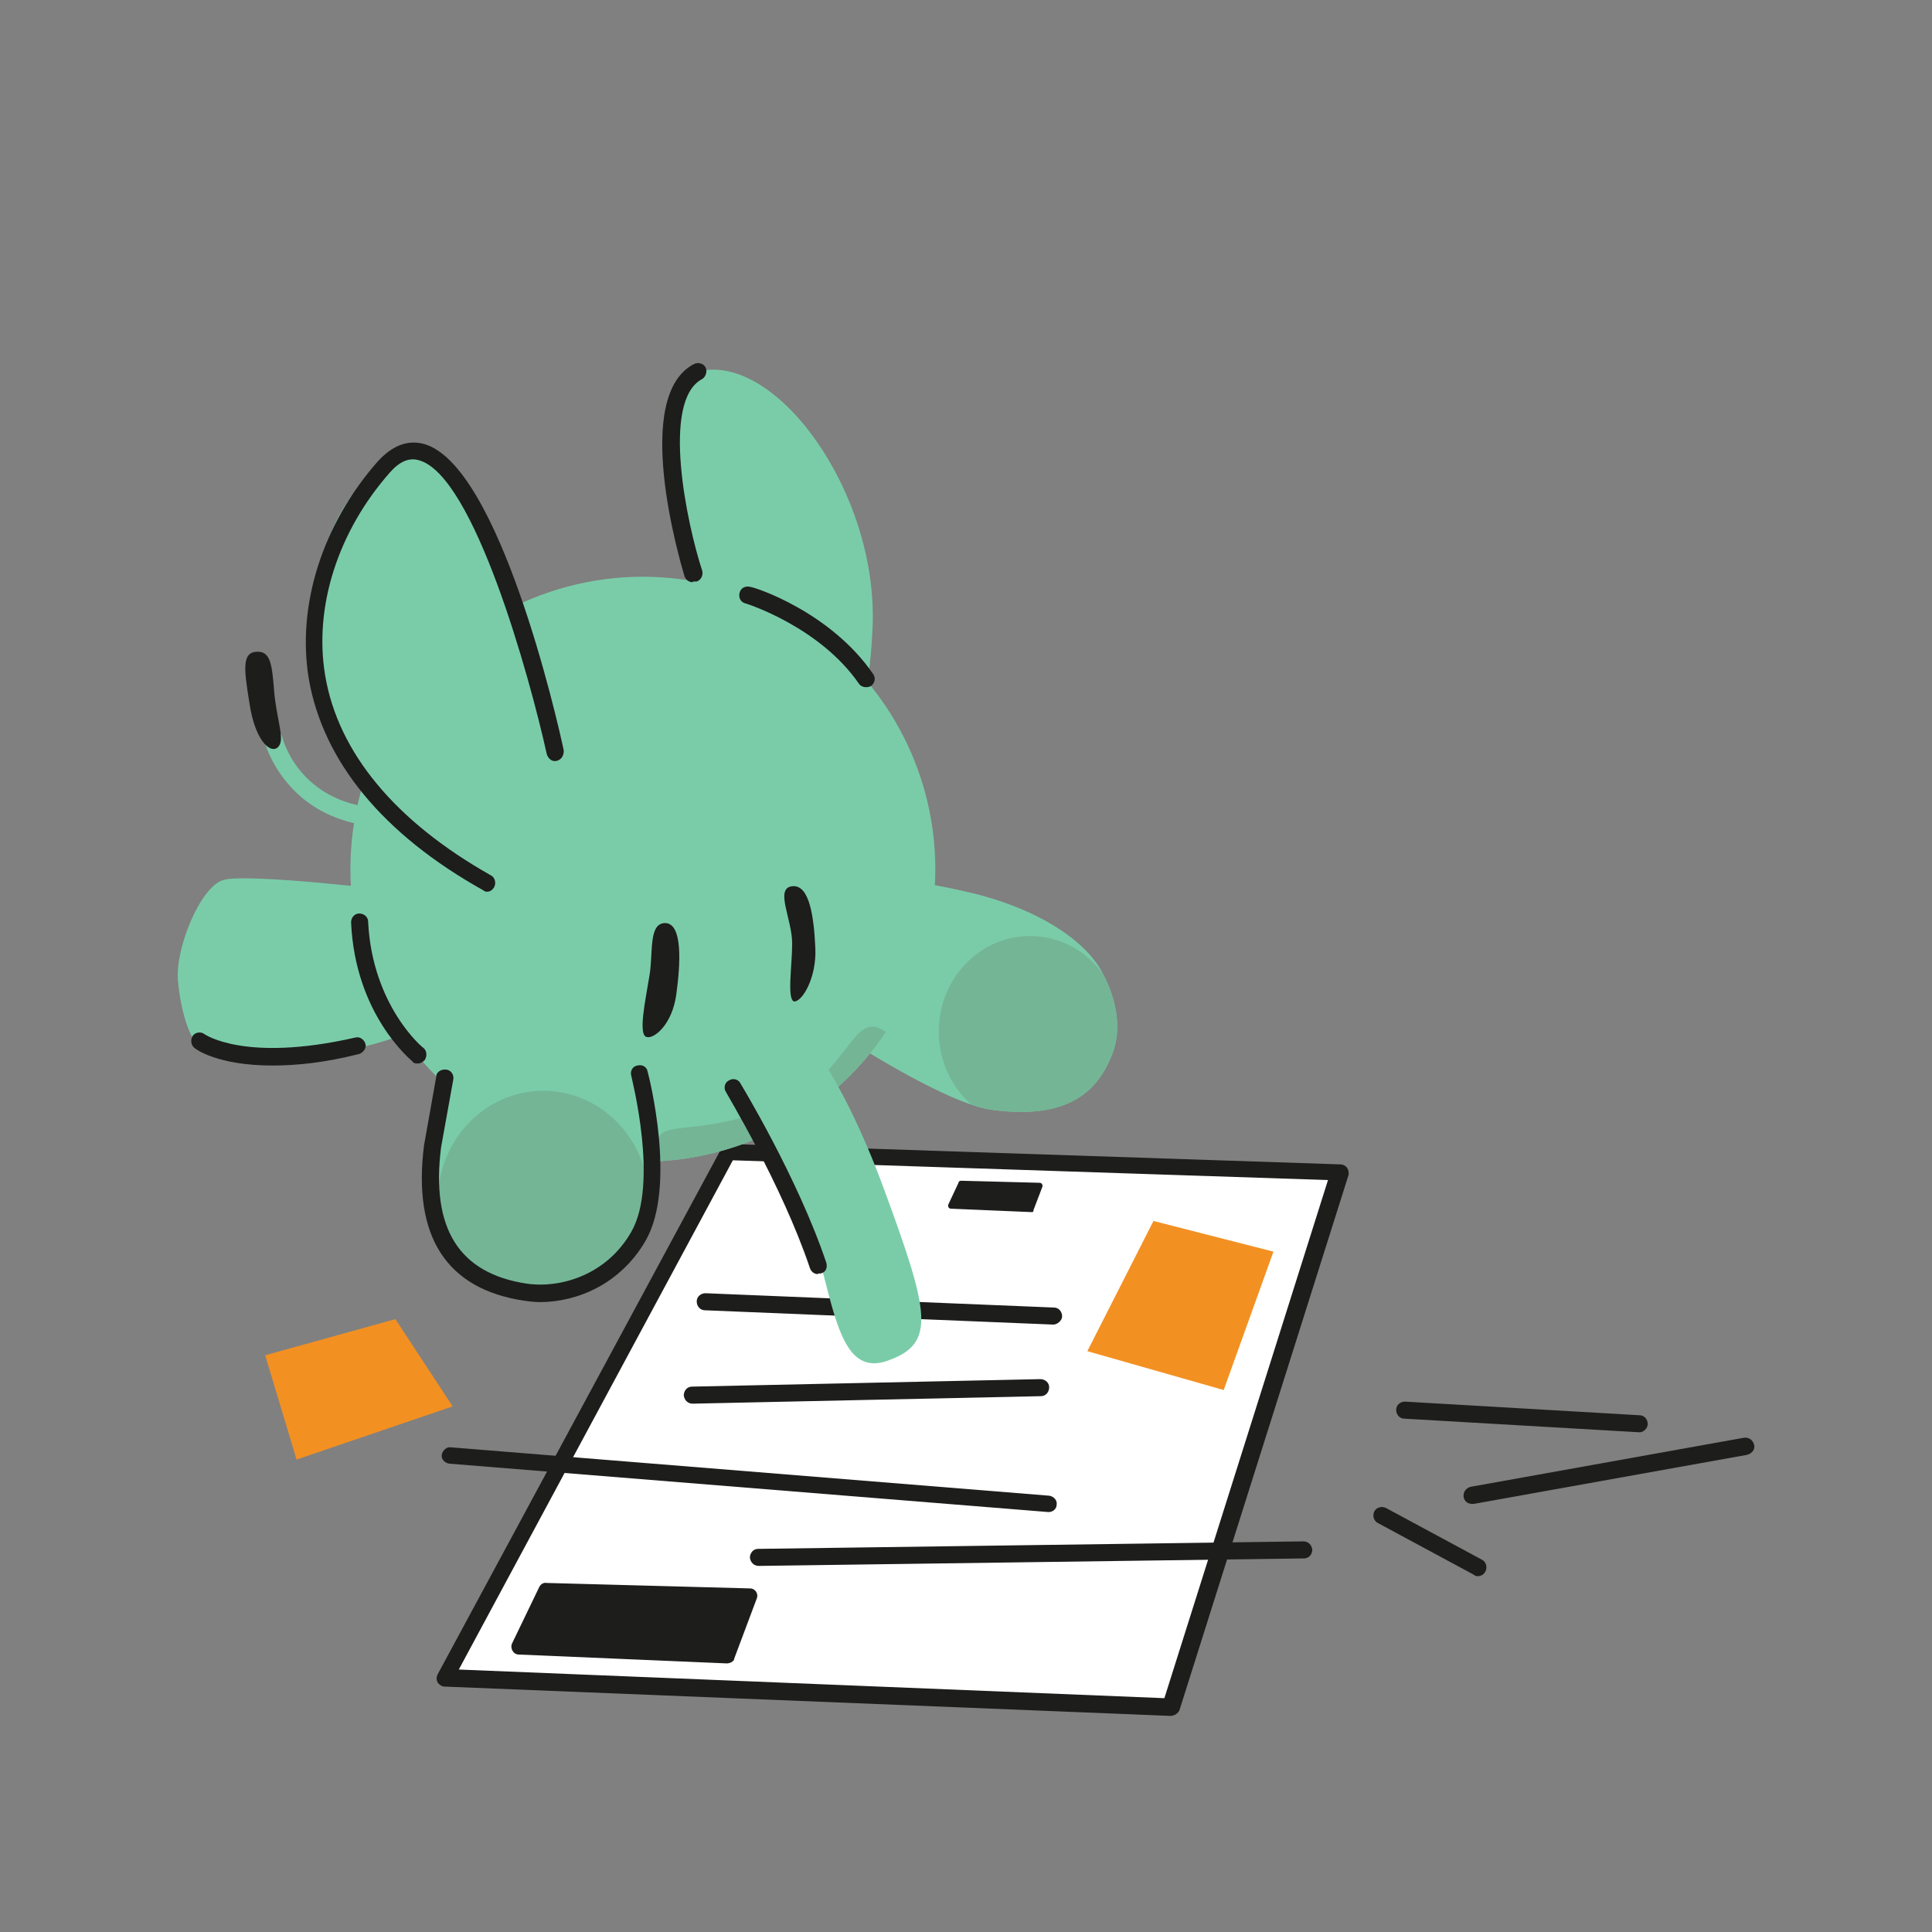 <?xml version="1.0" encoding="UTF-8"?>
<svg id="Dateien_gemeinsam_bearbeiten" data-name="Dateien gemeinsam bearbeiten" xmlns="http://www.w3.org/2000/svg" version="1.1" xmlns:xlink="http://www.w3.org/1999/xlink" viewBox="0 0 283.4 283.4">
  <rect x="0" y="0" width="283.4" height="283.4" fill="#808080" stroke="none"/>
  <defs>
    <style>
      .cls-1 {
        fill: #f39022;
      }

      .cls-1, .cls-2, .cls-3, .cls-4, .cls-5, .cls-6, .cls-7 {
        stroke-width: 0px;
      }

      .cls-8 {
        clip-path: url(#clippath-2);
      }

      .cls-2 {
        fill: none;
      }

      .cls-9 {
        clip-path: url(#clippath-1);
      }

      .cls-3 {
        fill: #1d1d1b;
      }

      .cls-4 {
        fill: #7acca9;
      }

      .cls-10 {
        clip-path: url(#clippath);
      }

      .cls-5 {
        fill: #74b596;
      }

      .cls-6 {
        fill: #1d1d1c;
      }

      .cls-7 {
        fill: #fff;
      }
    </style>
    <clipPath id="clippath">
      <path class="cls-2" d="M123.1,151.7s15.5,10.2,22.4,11.1c11.8,1.6,15.8-3.3,17.7-8.3,1.9-5.1-.6-10.4-2-12.7-3.5-5.3-11-8.9-18.2-10.7-13.6-3.3-17.5-1.8-17.5-1.8l-2.4,22.4Z"/>
    </clipPath>
    <clipPath id="clippath-1">
      <circle class="cls-2" cx="94.3" cy="127.5" r="42.9"/>
    </clipPath>
    <clipPath id="clippath-2">
      <path class="cls-2" d="M66.2,153.7s-11.2,33.8,10.9,35.9c27.8,2.7,16.2-29.1,16.2-29.1l-27.1-6.8Z"/>
    </clipPath>
  </defs>
  <g>
    <polygon class="cls-7" points="65.3 246.1 106.8 169 196.6 171.9 171.7 250.4 65.3 246.1"/>
    <path class="cls-3" d="M171.7,251.7h0l-106.5-4.3c-.4,0-.8-.3-1-.6-.2-.4-.2-.8,0-1.2l41.6-77.1c.2-.4.7-.7,1.1-.7l89.7,3c.4,0,.8.2,1,.5s.3.7.2,1.1l-24.8,78.5c-.2.4-.7.8-1.3.8h0ZM67.3,244.9l103.5,4.2,24-76-87.3-2.9-40.2,74.7h0Z"/>
  </g>
  <path class="cls-4" d="M105.3,96.9s-13.6-39.7-2.9-42.4c11.4-2.9,26.4,17.7,25.6,37.4s-7.4,25.9-7.4,25.9"/>
  <g>
    <path id="SVGID" class="cls-4" d="M123.1,151.7s15.5,10.2,22.4,11.1c11.8,1.6,15.8-3.3,17.7-8.3,1.9-5.1-.6-10.4-2-12.7-3.5-5.3-11-8.9-18.2-10.7-13.6-3.3-17.5-1.8-17.5-1.8"/>
    <g class="cls-10">
      <ellipse class="cls-5" cx="151.1" cy="151.3" rx="13.4" ry="14"/>
    </g>
  </g>
  <g>
    <circle id="SVGID-2" class="cls-4" cx="94.3" cy="127.5" r="42.9"/>
    <g class="cls-9">
      <path class="cls-5" d="M102.1,175.2s-6-3.7-5.7-7.4,5.1-1,16.5-5.1c12.8-4.6,11.8-16.9,18.4-10.1s1.7,14.6-9.7,19.5c-11.4,4.7-12.7,6.9-19.5,3.1Z"/>
    </g>
  </g>
  <path class="cls-4" d="M58.3,130.7s-22.2-2.7-25.6-1.6-7,10.1-6.6,14.7,1.8,9.3,3.8,10.2c2,.9,5.1,1.9,17.1.6,12-1.3,17.9-5.8,17.9-5.8"/>
  <path class="cls-4" d="M80.5,107.2s-9.6-47-22-40.6-18,29.1-6,46.5,22.8,20,22.8,20"/>
  <path class="cls-4" d="M43.4,116.2c2.9,2.8,7.5,5.3,14.6,5.1.8,0,1.3-.7,1.3-1.4s-.7-1.3-1.4-1.3c-13.6.4-16.4-10-16.5-10.5-.2-.7-.9-1.2-1.6-1-.7.2-1.2.9-1,1.6,0,.1,1,4,4.6,7.5Z"/>
  <path class="cls-3" d="M37.8,95.6c-2.4,0-2,2.6-1.2,7.6.9,6,3.5,7.7,4.4,6.1.7-1.2-.5-4.1-.8-8.1-.3-3.9-.6-5.6-2.4-5.6Z"/>
  <path class="cls-6" d="M116.4,146.9c1.2.2,3.4-3.4,3.2-7.8-.2-4.4-.8-9.4-3.4-9.1s0,4.8,0,8.4c0,3.2-.8,8.3.3,8.5Z"/>
  <path class="cls-6" d="M94.8,152.1c1.1.4,3.8-1.8,4.4-6.2s1-10.4-1.6-10.5c-2.6,0-1.7,4.6-2.4,8.1-.5,3.1-1.6,8.2-.4,8.6Z"/>
  <g>
    <path id="SVGID-3" class="cls-4" d="M66.2,153.7s-11.2,33.8,10.9,35.9c27.8,2.7,16.2-29.1,16.2-29.1"/>
    <g class="cls-8">
      <ellipse class="cls-5" cx="79.7" cy="176.2" rx="15.5" ry="16.2"/>
    </g>
  </g>
  <path class="cls-6" d="M71.5,130.8c-.2,0-.4,0-.6-.2-14.7-8.2-23.5-18.9-25.6-31-1.8-10.8,2-22.7,10.1-31.9,2.1-2.3,4.3-3.2,6.7-2.6,11.1,2.9,19.7,40.7,20.6,45,0,.7-.3,1.3-1,1.5s-1.3-.3-1.5-1c-2.5-11.3-10.7-41-18.8-43.1-1.4-.4-2.8.2-4.2,1.8-7.6,8.6-11.2,19.7-9.5,29.8,1.9,11.3,10.3,21.4,24.3,29.3.6.3.8,1.1.5,1.7-.2.4-.6.7-1,.7Z"/>
  <path class="cls-6" d="M127,100.8c-.4,0-.8-.2-1-.5-5.8-8.4-16.6-11.8-16.7-11.8-.7-.2-1-.9-.8-1.6s.9-1,1.6-.8c.5,0,11.7,3.6,18,12.8.4.6.2,1.3-.3,1.7-.3.2-.6.2-.8.2h0Z"/>
  <path class="cls-6" d="M61.3,156c-.3,0-.6,0-.8-.3-.3-.3-8.4-6.9-9-20.4,0-.7.5-1.3,1.2-1.3s1.3.5,1.3,1.2c.6,12.3,8,18.5,8.1,18.5.5.4.6,1.2.2,1.8-.3.3-.6.5-1,.5Z"/>
  <path class="cls-6" d="M101.6,85.4c-.5,0-1-.3-1.2-.9-.8-2.7-7.7-26.4,1.4-31.1.6-.3,1.4-.1,1.7.5.3.6,0,1.4-.5,1.7-6.1,3.2-2.2,21.4,0,28.1.2.7-.2,1.4-.8,1.6-.2,0-.4,0-.5,0Z"/>
  <g>
    <line class="cls-2" x1="111.3" y1="228.4" x2="191.3" y2="227.3"/>
    <path class="cls-3" d="M111.3,229.7c-.7,0-1.2-.5-1.3-1.2,0-.7.5-1.3,1.2-1.3l80-1.1h0c.7,0,1.2.5,1.3,1.2,0,.7-.5,1.3-1.2,1.3l-80,1.1h0Z"/>
  </g>
  <g>
    <line class="cls-2" x1="66" y1="213.5" x2="153.8" y2="220.6"/>
    <path class="cls-3" d="M153.8,221.8h0l-87.9-7.1c-.7-.1-1.2-.7-1.1-1.3s.7-1.2,1.3-1.1l87.8,7.1c.7.1,1.2.7,1.1,1.3,0,.6-.5,1.1-1.2,1.1Z"/>
  </g>
  <g>
    <line class="cls-2" x1="206.1" y1="206.8" x2="240.5" y2="208.8"/>
    <path class="cls-3" d="M240.5,210.1h0l-34.5-2c-.7,0-1.2-.6-1.2-1.3s.6-1.2,1.3-1.2l34.4,2c.7,0,1.2.6,1.2,1.3,0,.6-.6,1.2-1.2,1.2Z"/>
  </g>
  <g>
    <line class="cls-2" x1="202.8" y1="222.3" x2="216.8" y2="229.9"/>
    <path class="cls-3" d="M216.8,231.2c-.2,0-.4,0-.6-.2l-14.1-7.6c-.6-.3-.8-1.1-.5-1.7.3-.6,1.1-.8,1.7-.5l14.1,7.6c.6.3.8,1.1.5,1.7-.2.4-.6.7-1.1.7h0Z"/>
  </g>
  <g>
    <line class="cls-2" x1="215.9" y1="219.4" x2="256" y2="212.2"/>
    <path class="cls-3" d="M215.9,220.6c-.6,0-1.1-.4-1.2-1-.1-.7.3-1.3,1-1.5l40.1-7.2c.7-.1,1.3.3,1.5,1s-.3,1.3-1,1.5l-40.1,7.2h-.3Z"/>
  </g>
  <g>
    <line class="cls-2" x1="101.6" y1="204.7" x2="152.7" y2="203.6"/>
    <path class="cls-3" d="M101.6,205.9c-.7,0-1.2-.5-1.3-1.2,0-.7.5-1.3,1.2-1.3l51.1-1.1c.7,0,1.3.5,1.3,1.2s-.5,1.3-1.2,1.3l-51.1,1.1h0Z"/>
  </g>
  <g>
    <line class="cls-2" x1="103.4" y1="191" x2="154.5" y2="193"/>
    <path class="cls-3" d="M154.5,194.3h0l-51.1-2.1c-.7,0-1.2-.6-1.2-1.3s.6-1.2,1.3-1.2l51.1,2.1c.7,0,1.2.6,1.2,1.3,0,.6-.7,1.2-1.3,1.2Z"/>
  </g>
  <path class="cls-4" d="M116.8,150.4s6.2,5.9,12.9,24.1,7.6,22.6.5,25.1c-8.5,3-7.8-12.6-12.9-23s-12.5-20.5-12.5-20.5"/>
  <path class="cls-6" d="M106.6,244l-30.5-1.3c-.8,0-1.3-.9-1-1.6l4-8.3c.2-.4.6-.7,1.1-.6l29.8.8c.8,0,1.3.8,1,1.5l-3.3,8.8c0,.4-.6.7-1.1.7h0Z"/>
  <path class="cls-6" d="M151.3,177.8l-11.8-.5c-.3,0-.5-.3-.4-.6l1.5-3.2c0-.2.2-.3.4-.3l11.5.3c.3,0,.5.3.4.6l-1.3,3.4c0,.2,0,.3-.3.3Z"/>
  <polygon class="cls-1" points="66.4 206.3 43.5 214.1 38.9 198.8 58 193.5 66.4 206.3"/>
  <polygon class="cls-1" points="179.5 203.9 159.5 198.2 169.2 179.1 186.8 183.6 179.5 203.9"/>
  <path class="cls-6" d="M120,186.9c-.5,0-1-.3-1.2-.9-4.1-12.2-12.3-25.7-12.3-25.8-.4-.6-.2-1.4.4-1.7.6-.4,1.4-.2,1.7.4,0,0,8.4,13.8,12.6,26.3.2.7,0,1.4-.8,1.6-.2,0-.3,0-.4,0h0Z"/>
  <path class="cls-6" d="M79.2,191c-.8,0-1.6-.1-2.3-.2-11.4-1.7-16.4-9.4-14.7-22.8l1.8-10.1c0-.7.8-1.1,1.5-1s1.1.8,1,1.4l-1.8,10c-1.5,11.9,2.6,18.5,12.6,20,5,.7,11.7-1.3,15.3-7.6,4.1-7.1,0-22.7,0-22.9-.2-.7.2-1.4.9-1.5.7-.2,1.4.2,1.5.9.2.7,4.3,16.8-.3,24.8-3.7,6.4-10.1,9-15.5,9Z"/>
  <path class="cls-6" d="M40,156.3c-8.1,0-11.3-2.4-11.5-2.6-.5-.4-.6-1.2-.2-1.8.4-.5,1.2-.6,1.7-.2,0,0,5.9,4.2,22.1.5.7-.2,1.3.3,1.5.9s-.3,1.3-.9,1.5c-5.1,1.3-9.3,1.7-12.7,1.7Z"/>
</svg>